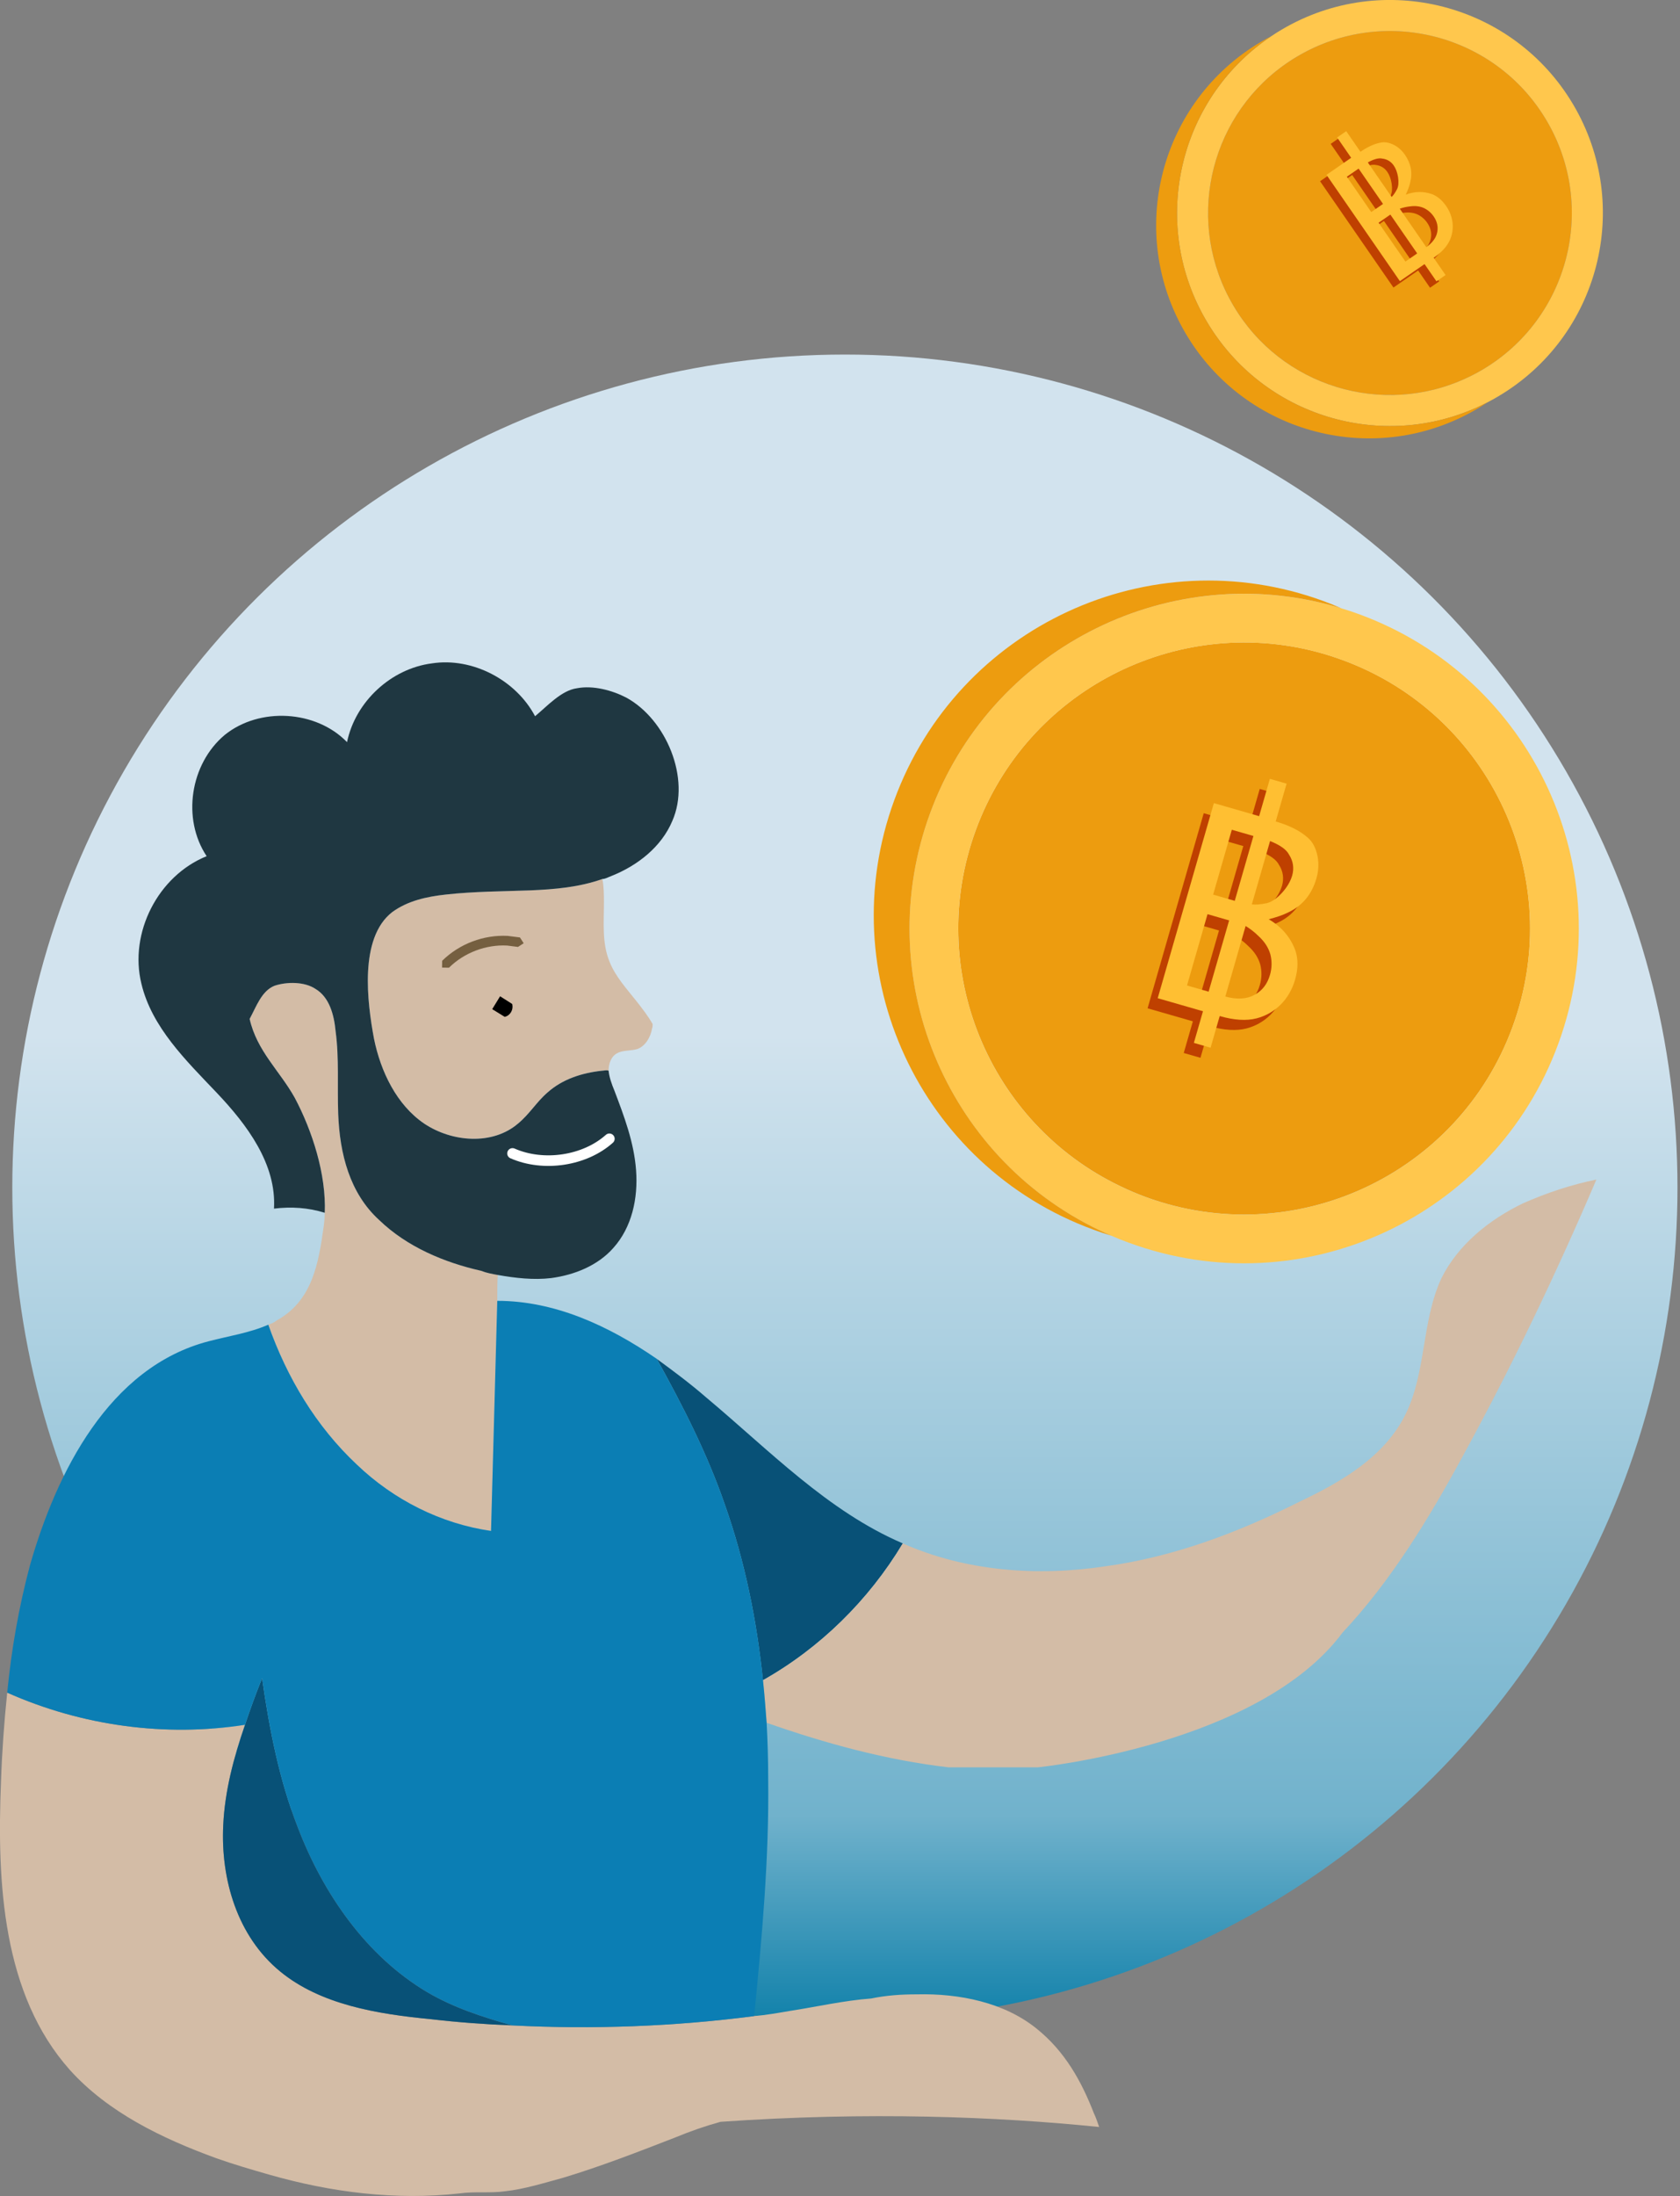 <svg clip-rule="evenodd" fill-rule="evenodd" stroke-linecap="round" stroke-linejoin="round" stroke-miterlimit="10" viewBox="0 0 656 857" xmlns="http://www.w3.org/2000/svg" xmlns:xlink="http://www.w3.org/1999/xlink"><rect x="0" y="0" width="656" height="857" fill="#808080" stroke="none"/><linearGradient id="a" gradientTransform="matrix(1 0 0 -1 0 0)" gradientUnits="userSpaceOnUse" x1="0" x2="1" y1="0" y2="0"><stop offset="0" stop-color="#d2e3ee"/><stop offset=".41" stop-color="#d2e3ee"/><stop offset=".87" stop-color="#71b2cc"/><stop offset="1" stop-color="#0b7ea8"/></linearGradient><ellipse cx=".5" fill="url(#a)" rx=".5" ry=".5" transform="matrix(-0 650.214 650.214 0 329.909 138.365)"/><g fill-rule="nonzero"><path d="m0-51.148c13.882 5.093 21.016 20.487 15.922 34.368-5.095 13.886-20.491 21.008-34.372 15.92-.825-.306-1.623-.644-2.39-1.018-12.295-5.891-18.322-20.294-13.527-33.354 4.789-13.056 18.699-20.144 31.892-16.695.825.215 1.648.478 2.475.779" fill="#ed9c0f" transform="matrix(4.167 0 0 4.167 524.249 470.719)"/><path d="m0 17.438c5.093-13.881-2.041-29.274-15.922-34.368-.827-.301-1.651-.564-2.475-.778-13.193-3.45-27.103 3.639-31.893 16.694-4.794 13.06 1.233 27.464 13.528 33.354.766.374 1.564.712 2.39 1.018 13.881 5.088 29.277-2.034 34.372-15.92m-14.347-38.654c16.252 5.964 24.6 23.973 18.639 40.223-5.964 16.258-23.982 24.594-40.233 18.632-.563-.204-1.114-.425-1.659-.662-.389-.166-.768-.347-1.15-.522-14.389-6.906-21.433-23.748-15.823-39.042 5.606-15.282 21.878-23.576 37.317-19.536.404.106.809.215 1.214.343.569.167 1.133.356 1.695.564" fill="#ffc74d" transform="matrix(4.167 0 0 4.167 590.589 328.149)"/><path d="m0-52.124c-.405-.128-.81-.237-1.215-.343-15.438-4.04-31.711 4.254-37.316 19.535-5.611 15.294 1.433 32.137 15.822 39.042.382.176.761.356 1.15.523-.568-.169-1.136-.363-1.697-.571-16.253-5.961-24.595-23.974-18.631-40.223 5.962-16.253 23.97-24.596 40.224-18.634.565.208 1.122.429 1.663.671" fill="#ed9c0f" transform="matrix(4.167 0 0 4.167 523.749 454.579)"/><path d="m0 4.467c-3.205 5.34-7.767 9.805-13.107 12.814-.582-5.632-1.699-11.166-3.592-16.504-1.65-4.758-3.932-9.222-6.359-13.591 1.601 1.165 3.156 2.329 4.612 3.593 5.921 4.951 11.407 10.677 18.446 13.688" fill="#085177" transform="matrix(4.167 0 0 4.167 352.529 583.709)"/><path d="m0 29.804c4.562-4.854 8.155-10.776 11.36-16.697 4.56-8.348 8.687-16.99 12.426-25.728-2.38.486-4.711 1.262-6.894 2.233-3.204 1.551-6.067 3.884-7.62 6.99-1.893 4.077-1.409 8.836-3.399 12.814-1.94 3.886-5.873 6.215-9.758 8.058-5.774 2.914-11.89 5.242-18.299 6.118-6.406.971-13.106.486-19.027-2.136-3.205 5.341-7.767 9.806-13.107 12.815.145 1.358.244 2.718.34 3.979 5.533 1.941 11.212 3.494 17.039 4.175h8.387s20.703-2.06 28.552-12.621" fill="#d3bca6" transform="matrix(4.167 0 0 4.167 524.239 512.919)"/><path d="m0-20.478c0 1.84-.194 3.783.534 5.53.534 1.361 1.602 2.525 2.524 3.69.534.679 1.068 1.361 1.507 2.134 0 .097 0 .294-.05.391-.146.872-.632 1.65-1.359 1.94-.631.196-1.36.098-1.895.388-.58.292-.823.972-.823 1.65-.197-.096-.438 0-.632 0-1.845.198-3.689.778-5.097 2.039-1.019.875-1.698 2.04-2.767 2.914-2.379 2.037-6.165 1.749-8.786 0-2.573-1.748-4.078-4.854-4.708-7.962-.632-3.397-1.408-9.416 1.7-11.841 1.456-1.071 3.252-1.458 5.047-1.653 2.622-.291 5.242-.291 7.864-.387 2.33-.099 4.612-.292 6.796-1.068.145.776.145 1.455.145 2.235" fill="#d3bca6" transform="matrix(4.167 0 0 4.167 235.819 437.669)"/><path d="m0-26.598c.145 3.689 1.067 7.377 3.835 9.899 2.62 2.527 6.116 3.983 9.562 4.76.485.195 1.019.292 1.553.387-.047.779-.047 1.555-.047 2.429-.196 7.184-.39 14.368-.583 21.55-4.71-.678-9.126-2.91-12.572-6.211-3.836-3.593-6.553-8.155-8.301-13.105.291-.099.533-.198.776-.392 3.35-1.842 3.933-5.336 4.418-8.835.048-.385.096-.774.096-1.259.146-3.593-1.164-7.67-2.815-10.776-1.407-2.527-3.543-4.368-4.222-7.381.63-1.161 1.117-2.62 2.33-3.106 1.165-.387 2.814-.387 3.834.292 1.31.778 1.747 2.429 1.893 3.98.339 2.526.145 5.146.243 7.768" fill="#d3bca6" transform="matrix(4.167 0 0 4.167 132.069 545.679)"/><path d="m0 42.717c-1.697-.486-3.348-.968-4.999-1.553-5.048-1.843-10.096-4.271-13.688-8.252-6.311-7.086-6.844-17.474-6.456-26.987.096-2.816.29-5.536.582-8.352 6.99 3.109 14.805 4.176 22.281 3.011-1.068 3.107-1.893 6.214-2.039 9.417-.243 5.049 1.31 10.388 5.34 13.689 3.786 3.106 9.077 3.981 14.125 4.465 2.523.294 5.097.484 7.621.583 7.571.389 15.193.098 22.668-.873 1.117-.099 2.234-.293 3.35-.485 2.525-.389 5.048-.973 7.621-1.165 1.407-.293 2.815-.389 4.271-.389 4.029-.096 8.204.775 11.214 3.204 2.67 2.137 4.222 4.952 5.388 7.961.195.388.341.872.485 1.26-9.514-.971-21.649-1.455-35.484-.485-1.408.389-2.814.875-4.223 1.458-3.494 1.357-6.99 2.718-10.534 3.785-1.795.487-3.639 1.068-5.437 1.261-1.404.197-2.815 0-4.223.197-6.018.677-12.084-.099-17.863-1.75" fill="#d3bca6" transform="matrix(4.167 0 0 4.167 105.159 670.679)"/><path d="m0 22.427c-4.03-3.301-5.583-8.64-5.34-13.689.146-3.204.971-6.311 2.039-9.417.485-1.456 1.018-2.912 1.601-4.368.679 4.757 1.601 9.512 3.35 13.98 2.378 6.211 6.408 12.038 12.134 15.434 2.477 1.456 5.194 2.331 7.962 3.107-2.524-.098-5.098-.288-7.621-.582-5.048-.485-10.339-1.359-14.125-4.465" fill="#085177" transform="matrix(4.167 0 0 4.167 109.419 675.939)"/><path d="m0 24.173c1.65 3.106 2.961 7.184 2.815 10.776-1.553-.484-3.154-.584-4.757-.389.243-4.173-2.524-7.863-5.388-10.874-2.863-3.009-6.067-6.114-7.037-10.193-1.166-4.756 1.552-10.098 6.115-11.94-2.331-3.496-1.553-8.642 1.699-11.36 3.252-2.62 8.542-2.33 11.456.68.778-3.784 4.125-6.892 7.961-7.378 3.785-.581 7.863 1.554 9.659 4.95 1.165-.971 2.476-2.425 3.932-2.621 1.504-.289 3.301.196 4.611.875 3.738 2.038 6.069 7.571 4.319 11.551-1.017 2.427-3.25 4.174-5.677 5.145-.291.098-.583.294-.874.294-2.184.776-4.466.969-6.796 1.067-2.622.097-5.242.097-7.864.388-1.795.195-3.591.582-5.047 1.653-3.108 2.425-2.332 8.444-1.7 11.841.63 3.108 2.135 6.214 4.708 7.962 2.621 1.749 6.407 2.037 8.786 0 1.069-.874 1.748-2.039 2.767-2.914 1.408-1.261 3.252-1.841 5.097-2.039.194 0 .435-.096.632 0 .047.584.291 1.264.534 1.847.921 2.425 1.844 4.855 2.037 7.473.195 2.623-.387 5.339-2.135 7.281-1.457 1.651-3.641 2.525-5.825 2.817-1.65.194-3.351 0-5-.292-.535-.096-1.068-.193-1.553-.388-3.447-.776-6.943-2.233-9.562-4.759-2.768-2.522-3.691-6.21-3.835-9.9-.098-2.621.096-5.241-.244-7.767-.145-1.552-.583-3.203-1.892-3.98-1.02-.68-2.67-.68-3.834-.292-1.213.486-1.701 1.944-2.331 3.106.68 3.012 2.815 4.854 4.223 7.38" fill="#1f3741" transform="matrix(4.167 0 0 4.167 115.079 327.659)"/><path d="m0 11.164c-7.476 1.165-15.291.098-22.28-3.011.388-3.98 1.069-7.958 2.135-11.94 2.476-8.638 7.379-18.542 16.747-20.969 1.844-.487 3.835-.779 5.583-1.552 1.747 4.95 4.464 9.512 8.3 13.105 3.446 3.301 7.863 5.533 12.572 6.211.193-7.182.387-14.366.583-21.55 5.388 0 10.437 2.33 14.95 5.436 2.427 4.37 4.709 8.833 6.359 13.591 1.893 5.339 3.009 10.872 3.592 16.505.145 1.358.244 2.718.34 3.979.097 1.747.146 3.494.146 5.244.096 7.474-.582 14.853-1.312 22.232-7.474.971-15.096 1.261-22.668.872-2.768-.777-5.485-1.651-7.962-3.107-5.726-3.396-9.756-9.223-12.134-15.434-1.748-4.468-2.671-9.223-3.349-13.98-.583 1.456-1.117 2.912-1.602 4.368" fill="#0b7eb4" transform="matrix(4.167 0 0 4.167 95.659 626.589)"/><path d="m-.851-1.145c-.576.009-1.007.462-.992.982l.992.953.981-1.018z" transform="matrix(-1.046 -4.033 -4.033 1.046 194.489 389.569)"/><path d="m0-2.574-1.149-.146c-2.237-.115-4.514.729-6.142 2.334l-.008.635.647.012c1.437-1.422 3.483-2.183 5.456-2.075l1.013.129.532-.347z" fill="#755f40" transform="matrix(4.167 0 0 4.167 203.029 376.569)"/><path d="m0-29.017c8.103-4.784 18.559-2.092 23.341 6.011 4.786 8.106 2.088 18.558-6.013 23.343-.483.284-.972.54-1.465.768-7.856 3.679-17.379.843-21.877-6.781-4.5-7.623-2.383-17.329 4.633-22.436.437-.319.899-.619 1.381-.905" fill="#ed9c0f" transform="matrix(4.167 0 0 4.167 506.639 142.889)"/><path d="m0-16.937c-4.782-8.104-15.238-10.795-23.341-6.011-.482.285-.944.586-1.381.905-7.016 5.107-9.132 14.813-4.632 22.436 4.498 7.624 14.02 10.46 21.876 6.78.494-.227.982-.484 1.465-.768 8.101-4.784 10.799-15.236 6.013-23.342m-24.818-8.514c9.488-5.6 21.722-2.453 27.321 7.031 5.602 9.491 2.445 21.724-7.04 27.324-.329.195-.658.378-.994.55-.24.125-.482.239-.721.355-9.2 4.305-20.335.984-25.604-7.942-5.268-8.92-2.792-20.277 5.419-26.251.216-.158.434-.312.659-.46.311-.213.632-.414.96-.607" fill="#ffc74d" transform="matrix(4.167 0 0 4.167 603.899 117.603)"/><path d="m0-40.506c-.225.148-.443.302-.659.459-8.211 5.975-10.686 17.332-5.419 26.252 5.269 8.926 16.404 12.247 25.604 7.942.24-.116.482-.231.721-.355-.312.211-.637.413-.965.607-9.487 5.601-21.72 2.449-27.317-7.037-5.602-9.488-2.452-21.718 7.035-27.32.33-.194.663-.38 1-.548" fill="#ed9c0f" transform="matrix(4.167 0 0 4.167 496.489 182.862)"/></g><path d="m.044.678c2.689-1.701 6.592-1.699 9.182 0" fill="none" stroke="#fff" stroke-width=".99" transform="matrix(4.12 -.622 -.622 -4.12 200.359 452.949)"/><path d="m.309 0v.123h-.065v-.123h-.176v-.758h.176v-.145h.065v.147c.052 0 .096.008.13.024.023.01.041.029.056.057.013.026.019.053.019.081 0 .062-.022.113-.067.152-.016.015-.037.029-.062.044.055.014.098.043.129.086.018.027.028.061.028.104 0 .038-.009.073-.026.104-.018.032-.042.056-.072.074-.034.02-.079.03-.135.03zm0-.434c.014-.002.032-.009.053-.02.017-.01.031-.028.044-.054.012-.025.018-.049.018-.071 0-.028-.011-.053-.033-.072-.014-.015-.041-.025-.082-.029zm-.065-.247h-.084v.252h.084zm.065.331v.274c.021 0 .042-.003.061-.01.017-.006.031-.015.043-.027.023-.023.034-.052.034-.087 0-.027-.007-.052-.02-.074-.013-.021-.033-.039-.061-.053-.02-.011-.039-.018-.057-.023zm-.149-.003v.277h.084v-.277z" fill="#bf4000" fill-rule="nonzero" transform="matrix(100.437 28.923 -28.923 100.437 441.276 391.524)"/><path d="m.309 0v.123h-.065v-.123h-.176v-.758h.176v-.145h.065v.147c.052 0 .096.008.13.024.023.01.041.029.056.057.013.026.019.053.019.081 0 .062-.022.113-.067.152-.016.015-.037.029-.062.044.055.014.098.043.129.086.018.027.028.061.028.104 0 .038-.009.073-.026.104-.018.032-.042.056-.072.074-.034.02-.079.03-.135.03zm0-.434c.014-.002.032-.009.053-.02.017-.01.031-.028.044-.054.012-.025.018-.049.018-.071 0-.028-.011-.053-.033-.072-.014-.015-.041-.025-.082-.029zm-.065-.247h-.084v.252h.084zm.065.331v.274c.021 0 .042-.003.061-.01.017-.006.031-.015.043-.027.023-.023.034-.052.034-.087 0-.027-.007-.052-.02-.074-.013-.021-.033-.039-.061-.053-.02-.011-.039-.018-.057-.023zm-.149-.003v.277h.084v-.277z" fill="#ffbf32" fill-rule="nonzero" transform="matrix(100.437 28.923 -28.923 100.437 445.229 387.585)"/><path d="m.309 0v.123h-.065v-.123h-.176v-.758h.176v-.145h.065v.147c.052 0 .096.008.13.024.023.01.041.029.056.057.013.026.019.053.019.081 0 .062-.022.113-.067.152-.016.015-.037.029-.062.044.055.014.098.043.129.086.018.027.028.061.028.104 0 .038-.009.073-.026.104-.018.032-.042.056-.072.074-.034.02-.079.03-.135.03zm0-.434c.014-.002.032-.009.053-.02.017-.01.031-.028.044-.054.012-.025.018-.049.018-.071 0-.028-.011-.053-.033-.072-.014-.015-.041-.025-.082-.029zm-.065-.247h-.084v.252h.084zm.065.331v.274c.021 0 .042-.003.061-.01.017-.006.031-.015.043-.027.023-.023.034-.052.034-.087 0-.027-.007-.052-.02-.074-.013-.021-.033-.039-.061-.053-.02-.011-.039-.018-.057-.023zm-.149-.003v.277h.084v-.277z" fill="#bf4000" fill-rule="nonzero" transform="matrix(54.723 -37.804 37.804 54.723 540.389 114.783)"/><path d="m.309 0v.123h-.065v-.123h-.176v-.758h.176v-.145h.065v.147c.052 0 .096.008.13.024.023.01.041.029.056.057.013.026.019.053.019.081 0 .062-.022.113-.067.152-.016.015-.037.029-.062.044.055.014.098.043.129.086.018.027.028.061.028.104 0 .038-.009.073-.026.104-.018.032-.042.056-.072.074-.034.02-.079.03-.135.03zm0-.434c.014-.002.032-.009.053-.02.017-.01.031-.028.044-.054.012-.025.018-.049.018-.071 0-.028-.011-.053-.033-.072-.014-.015-.041-.025-.082-.029zm-.065-.247h-.084v.252h.084zm.065.331v.274c.021 0 .042-.003.061-.01.017-.006.031-.015.043-.027.023-.023.034-.052.034-.087 0-.027-.007-.052-.02-.074-.013-.021-.033-.039-.061-.053-.02-.011-.039-.018-.057-.023zm-.149-.003v.277h.084v-.277z" fill="#ffbf32" fill-rule="nonzero" transform="matrix(54.723 -37.804 37.804 54.723 542.898 112.288)"/></svg>